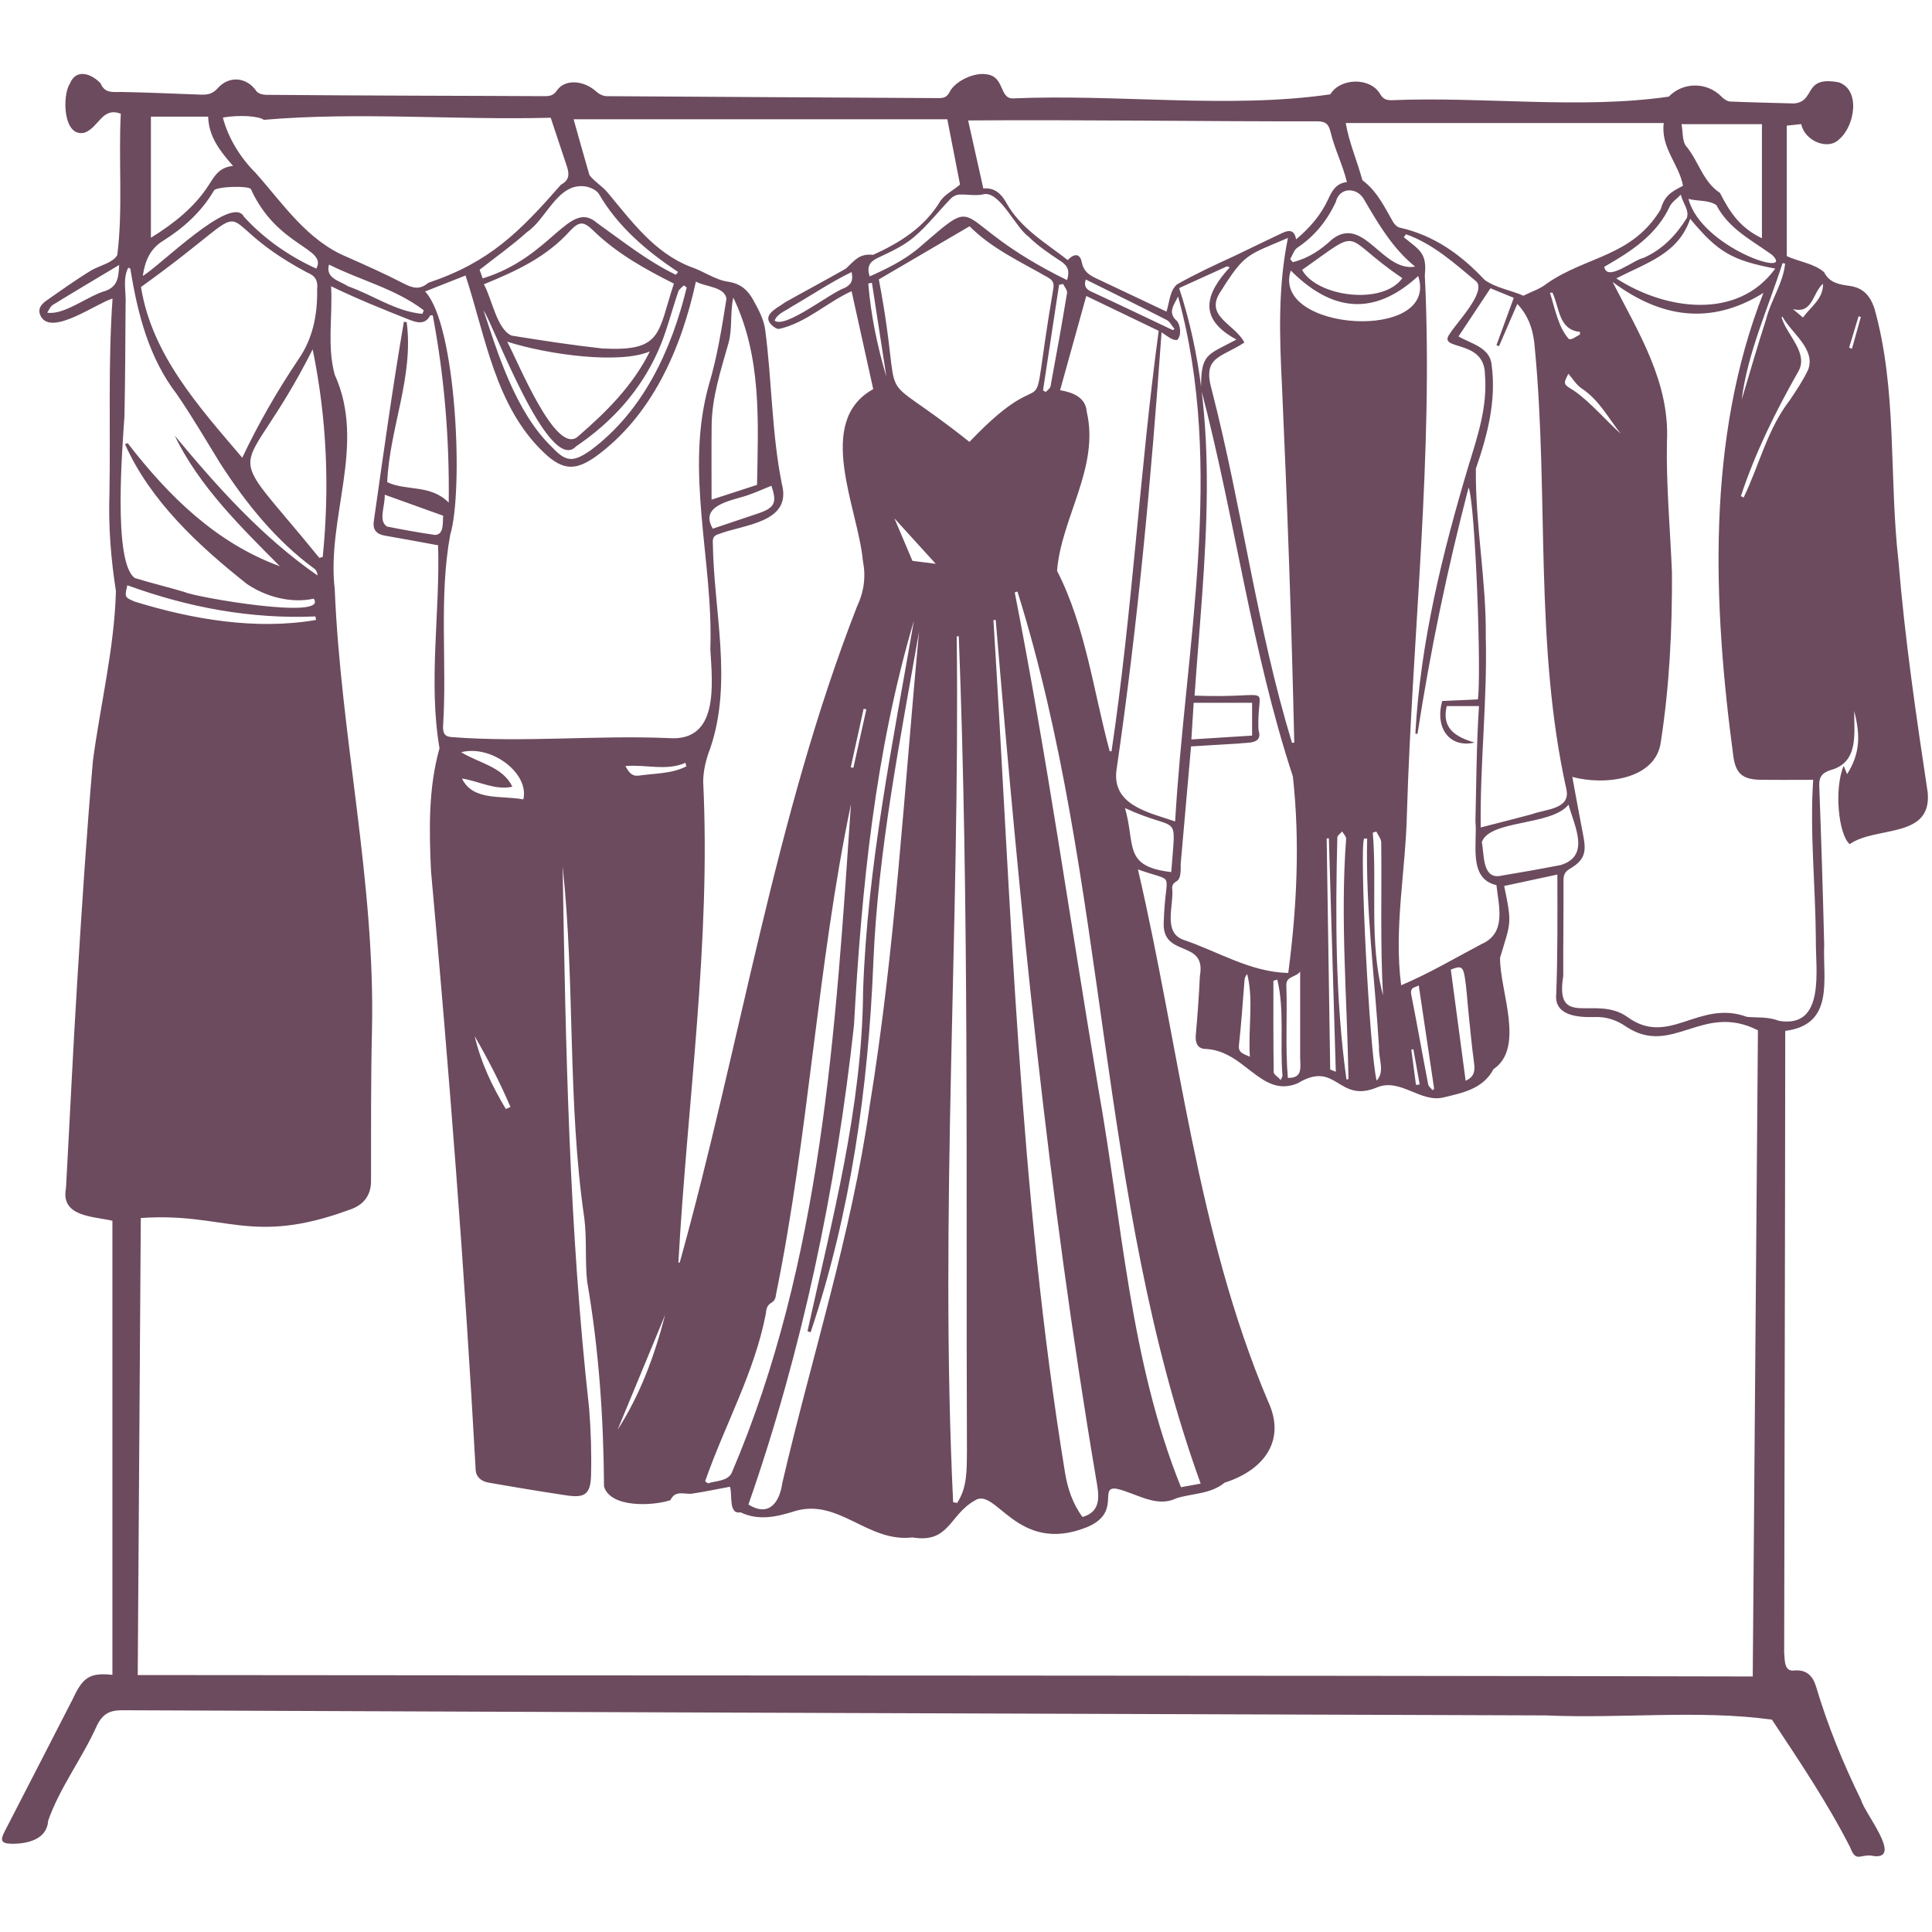 <svg xmlns="http://www.w3.org/2000/svg" xmlns:xlink="http://www.w3.org/1999/xlink" width="2000" zoomAndPan="magnify" viewBox="0 0 1500 1500" height="2000" preserveAspectRatio="xMidYMid meet"><g id="29534ec0f2"><rect x="0" width="1500" y="0" height="1500" style="fill:#ffffff;fill-opacity:1;stroke:none;"></rect><rect x="0" width="1500" y="0" height="1500" style="fill:#ffffff;fill-opacity:1;stroke:none;"></rect><path style=" stroke:none;fill-rule:nonzero;fill:#6c4b5e;fill-opacity:1;" d="M 1386.059 800.375 C 1385.949 961.363 1385.469 1122.133 1385.227 1283.094 C 1385.789 1288.684 1384.973 1298.078 1393.125 1296.957 C 1402.676 1296.145 1407.547 1301.219 1410.074 1309.727 C 1419.086 1340.035 1431.062 1369.18 1444.953 1397.539 C 1447.531 1407.57 1477.25 1443.371 1455.062 1441.078 C 1444.77 1438.539 1441.211 1447.062 1436.543 1434.414 C 1418.891 1399.789 1397.133 1367.5 1375.727 1335.129 C 1319.242 1327.328 1258.211 1334.48 1200.289 1331.844 C 831.91 1330.602 463.531 1329.379 95.152 1327.824 C 85.059 1327.785 79.793 1330.605 75.25 1339.719 C 64.016 1364.953 46.402 1387.738 37.355 1413.699 C 36.535 1428.309 20.816 1431.73 8.707 1431.477 C 0.922 1431.277 0.031 1428.859 3.527 1422.102 C 21.383 1387.566 39.094 1352.957 56.859 1318.371 C 64.184 1302.684 69.465 1298.398 87.277 1300.355 C 87.277 1182.391 87.277 1065.004 87.277 947.793 C 72.25 944.285 46.867 944.762 51.227 922.484 C 54.207 869.137 56.625 815.754 59.938 762.426 C 63.492 705.195 67.137 647.957 72.133 590.844 C 77.891 546.977 88.809 503.465 90.004 458.945 C 86.09 433.992 84.078 408.344 84.977 382.832 C 85.84 332.5 83.875 281.984 87.383 231.766 C 74.863 235.543 40.559 260.754 31.914 245.957 C 28.637 240.176 31.887 236.395 35.762 233.59 C 47.422 225.43 59.062 217.074 71.223 209.695 C 78.082 205.973 87.773 203.855 91.039 198.094 C 95.555 163.133 91.898 124.211 93.781 88.32 C 79.32 82.809 77.055 98.5 65.957 102.902 C 48.996 107.52 48.078 74.461 54.219 64.984 C 59.133 52.914 70.93 57.152 78.105 64.703 C 81.422 72.918 88.09 71.277 94.699 71.406 C 115.07 71.812 135.43 72.711 155.793 73.473 C 160.941 73.668 165 73.035 169.035 68.488 C 178.059 58.324 191.844 60.02 199.047 70.742 C 200.281 72.578 203.93 73.598 206.48 73.621 C 245.641 73.98 284.809 74.133 323.973 74.293 C 356.918 74.426 389.859 74.461 422.805 74.66 C 426.902 74.684 429.777 74.121 432.465 70.16 C 438.527 61.23 453.305 62.199 463.004 71.156 C 465.066 73.059 468.355 74.648 471.09 74.668 C 557.02 75.273 642.949 75.637 728.879 76.168 C 733.004 76.195 735.309 75.258 737.355 71.277 C 741.715 62.801 756.473 56.051 765.758 57.66 C 780.246 59.238 775.641 76.758 786.551 76.398 C 867.613 72.883 954.633 84.652 1032.855 73.238 C 1040.543 60.316 1063.98 59.867 1071.516 72.98 C 1073.723 76.82 1076.234 77.789 1080.289 77.805 C 1151.371 74.797 1226.473 85 1295.609 75.039 C 1306.715 63.574 1325.16 63.469 1336.473 74.941 C 1338.246 76.738 1340.867 78.699 1343.18 78.805 C 1359.707 79.562 1376.258 79.801 1392.797 80.324 C 1410.102 78.926 1399.406 58.656 1427.496 63.902 C 1444.684 69.555 1440.129 97.633 1428.156 107.93 C 1419.328 117.203 1401.012 109.375 1398.473 96.352 C 1394.754 96.742 1391.168 97.121 1387.25 97.539 C 1387.25 131.879 1387.25 165.793 1387.25 198.848 C 1396.871 203.293 1408.691 204.586 1416.305 211.418 C 1420.375 219.785 1428.477 220.902 1435.906 221.949 C 1446.617 223.461 1451.793 229.398 1455.195 239.113 C 1473.211 302.715 1466.531 370.082 1473.934 435.289 C 1478.898 495.59 1487.645 555.539 1496.672 615.352 C 1499.973 651.504 1456.418 641.113 1436.082 655.398 C 1427.332 647.785 1423.887 612.371 1431.418 594.555 C 1432.551 597.312 1433.336 599.227 1434.09 601.062 C 1443.41 586.094 1445.008 572.633 1439.578 552.02 C 1439.594 570.566 1443.039 592.008 1421.141 597.93 C 1414.711 600.113 1412.207 603.113 1412.469 610.094 C 1414.012 651.273 1415.301 692.461 1416.297 733.656 C 1415.156 760.668 1424.414 795.559 1386.059 800.375 Z M 932.539 302.227 C 932.254 274.422 936.938 275.918 959.984 263.629 C 929.805 247.395 935.887 228.016 954.809 207.559 C 954.094 207.297 953.379 207.035 952.66 206.773 C 940.109 212.477 927.559 218.184 915.473 223.676 C 949.492 326.777 934.793 434.445 927.449 540.082 C 993.023 542.586 975.355 528.828 977.098 566.781 C 980.871 578.121 968.453 576.285 961.898 577.262 C 949.586 578.031 937.27 578.75 924.719 579.504 C 922.023 610.125 919.332 640.625 916.656 671.125 C 917.328 688.832 911.262 681.258 910.02 689.078 C 911.824 702.254 902.422 723.57 918.621 729.598 C 945.836 738.758 970.465 754.68 1000.195 755.418 C 1006.863 705.078 1009.383 653.086 1003.77 602.762 C 971.508 504.742 958.688 401.211 932.539 302.227 Z M 106.934 1300.504 C 524.906 1301 943.723 1300.664 1360.824 1301.613 C 1362.176 1133.312 1363.516 966.633 1364.855 799.934 C 1321.824 778.031 1298.578 820.59 1262.828 797.285 C 1255.238 791.98 1247.051 789.16 1237.578 789.633 C 1224.949 789.953 1206.441 788.621 1208.254 771.668 C 1209.445 740.512 1209.168 710.762 1209.137 679 C 1195.527 681.922 1181.992 684.828 1167.844 687.863 C 1174.086 717.875 1172.992 715.762 1164.652 743.543 C 1164.293 769.117 1184.277 813.285 1159.566 830.078 C 1151.352 845.496 1135.805 848.355 1121.027 851.988 C 1102.836 856.59 1087.242 836.586 1068.996 844.312 C 1038.637 856.914 1037.84 822.652 1007.555 841.051 C 978.723 853.07 966.688 815.012 934.922 814.336 C 929.758 813.801 927.906 809.445 928.387 803.906 C 929.727 788.543 930.891 773.152 931.582 757.75 C 936.949 728.469 901.312 744.539 903.566 715.027 C 904.727 674.66 914.082 686 883.5 675.02 C 915.656 812.891 928.938 956.609 984.461 1087.891 C 998.848 1118.426 981.238 1141.504 950.781 1151.141 C 939.887 1160.141 925.973 1159.281 913.191 1163.297 C 897.828 1170.871 882.168 1159.336 867.098 1155.891 C 852.117 1153.559 871.531 1174.551 843.453 1185.879 C 789.324 1207.195 773.25 1153.762 756.75 1165.051 C 736.863 1176.25 737.207 1198.441 708.375 1193.664 C 673.844 1197.691 651.699 1163.797 618.219 1172.914 C 603.895 1177.363 589.727 1181.203 574.883 1174.137 C 565.258 1176.098 568.898 1159.773 566.684 1154.312 C 556.438 1156.215 547.047 1158.195 537.578 1159.633 C 531.617 1160.535 524.316 1156.441 520.539 1164.723 C 507.145 1169.219 474.004 1170.934 468.965 1154.164 C 468.594 1100.602 464.961 1047.574 455.832 994.805 C 454.129 978.59 455.707 962.008 453.668 945.863 C 440.453 855.406 446.594 763.289 436.812 672.648 C 439.199 813.195 441.812 953.781 457.418 1093.586 C 458.77 1110.773 459.34 1128.102 458.879 1145.332 C 458.484 1160.141 454.125 1163.172 439.734 1161 C 419.477 1157.941 399.25 1154.621 379.078 1151.043 C 374.102 1150.16 369.703 1147.07 369.324 1141.441 C 360.781 986.188 348.645 831.09 334.637 676.281 C 333.188 644.363 332.453 612.266 341.23 580.941 C 332.43 529.512 341.738 475.656 340.148 423.355 C 325.715 420.727 312.383 418.188 299.008 415.906 C 292.406 414.781 289.238 411.508 290.238 404.586 C 297.582 352.93 304.746 301.234 313.566 249.805 C 314.297 249.91 315.031 250.016 315.762 250.125 C 321.348 292.637 302.43 332.434 300.637 374.32 C 315.539 381.488 334.098 375.793 348.387 390.219 C 348.988 341.199 345.102 292.953 336.008 244.863 C 335.355 244.855 334.699 244.844 334.043 244.836 C 329.828 252.973 322.695 250.066 317.551 248.125 C 297.285 240.145 276.617 231.738 257.059 222.25 C 258.367 245.551 253.793 268.77 259.883 290.883 C 284.633 345.555 253.281 401.426 259.91 457.836 C 264.605 572.074 291.379 684.812 288.809 799.668 C 287.898 838.812 288.098 877.984 288.066 917.145 C 288.059 928.945 281.336 935.945 271.52 939.191 C 194.531 967.539 175.379 941.07 109.309 945.664 C 108.516 1064.09 107.73 1181.914 106.934 1300.504 Z M 526.711 980.18 C 527.043 980.238 527.371 980.297 527.699 980.355 C 574.891 811.191 601.273 635.211 665.285 471.145 C 670.902 459.301 672.387 447.703 669.902 435.109 C 666.25 394.91 632.227 327.344 677.973 302.129 C 672.34 276.633 666.809 251.605 661.164 226.066 C 641.895 234.871 625.938 250.617 604.984 255.359 C 602.867 255.762 599.426 252.992 597.695 250.797 C 592.602 243.383 604.914 238.418 609.633 234.66 C 625.277 225.879 641.121 217.441 656.719 208.578 C 663.871 201.938 667.074 196.762 677.895 197.852 C 698.902 188.332 718.004 176.336 730.234 155.832 C 734.219 150.484 739.062 148.586 745.367 143.305 C 742.367 127.887 739.004 110.613 735.492 92.582 C 638.176 92.582 541.441 92.582 445.344 92.582 C 449.492 107.328 453.461 121.699 457.672 136 C 461.543 141.07 467.93 144.715 472 149.797 C 490.41 171.879 508.207 196.312 536.094 207.137 C 546.035 210.375 555.164 217.281 565.203 218.719 C 575.289 220.164 580.676 225.473 584.77 232.84 C 588.844 240.164 593.156 248.168 594.125 256.262 C 599.359 295.941 599.117 336.535 607.059 375.824 C 615.008 406.035 577.469 407.07 557.805 414.727 C 553.949 415.855 553.191 418.035 553.449 421.887 C 554.184 474.691 568.957 529.57 551.469 580.898 C 548.258 589.109 545.965 598.285 545.953 607.027 C 552.02 731.547 533.574 855.902 526.711 980.18 Z M 330.008 226.312 C 354.312 251.59 360.074 380.871 349.496 415.426 C 340.645 464.238 347.176 514.668 343.977 564.109 C 343.879 569.59 345.492 572.117 351.191 572.309 C 407.156 576.605 462.914 570.699 518.949 573.047 C 558.543 576.195 553.031 531.039 551.504 503.961 C 553.961 435.129 531.219 366.094 550.531 298.168 C 556.98 276.594 560.441 254.289 564 232.098 C 562.934 222.52 547.492 222.781 540.301 218.617 C 528.902 270.93 506.195 322.867 462.234 354.68 C 447.906 364.543 437.863 366.422 422.238 351.355 C 384.41 315.453 377.047 261.219 361.43 213.895 C 352 217.621 341.223 221.879 330.008 226.312 Z M 1220.738 603.184 C 1223.844 619.918 1226.504 634.801 1229.395 649.645 C 1231.848 662.25 1229.723 668.137 1218.797 674.531 C 1214.781 676.883 1213.867 679.523 1213.891 683.891 C 1214.008 708.523 1213.602 733.156 1213.711 757.793 C 1206.918 799.492 1238.863 772.008 1263.508 789.578 C 1295.805 813.164 1318.816 775.73 1356.344 789.492 C 1364.133 790.246 1372.43 789.191 1381.406 792.621 C 1417.578 798.523 1409.445 752.309 1409.832 729.613 C 1409.605 688.684 1405.012 646.062 1407.75 605.449 C 1393.617 605.449 1380.07 605.613 1366.527 605.402 C 1352.297 605.184 1347.617 599.836 1345.805 587.48 C 1329.844 468.664 1324.676 340.801 1369.094 227.449 C 1327.668 253.066 1288.938 246.457 1252.012 218.902 C 1272.156 258.227 1296.504 296.762 1294.215 342.859 C 1293.535 376.688 1296.727 410.539 1298.09 444.266 C 1298.355 488.234 1296.215 532.16 1289.516 575.656 C 1285.941 605.453 1245.605 610.012 1220.738 603.184 Z M 1006.289 185.82 C 1017.109 176.75 1025.523 166.902 1031.133 154.82 C 1034.094 148.441 1037.133 142.305 1045.73 141.352 C 1042.445 127.805 1036.348 116.156 1033.129 102.82 C 1031.609 96.445 1029.398 94.215 1022.754 94.199 C 932.32 94.348 842.105 92.848 751.656 93.516 C 755.723 111.73 759.555 128.887 763.449 146.336 C 772.156 145.449 777.48 150.551 781.16 157.199 C 792.344 177.391 811.773 188.414 828.984 201.922 C 834.172 196.379 838.621 196.91 839.91 203.672 C 841.191 210.395 845.289 213.363 850.594 215.879 C 868.805 224.508 887.027 233.117 905.645 241.926 C 908.051 234.539 908.082 225.82 913.836 220.785 C 928.391 212.547 943.609 205.496 958.812 198.543 C 971.047 192.703 983.191 186.68 995.465 180.926 C 1000.215 178.699 1004.895 177.875 1006.289 185.82 Z M 1100.535 569.754 C 1099.984 569.711 1099.438 569.668 1098.891 569.625 C 1102.746 498.691 1119.91 429.414 1140.156 361.59 C 1147.277 338.441 1154.992 315.609 1152.91 290.762 C 1152.684 262.629 1115.398 272.789 1125.578 259.199 C 1130.637 250.789 1153.992 226.922 1146.297 218.598 C 1129.316 204.445 1112.77 189.422 1091.605 181.852 C 1091.035 182.633 1090.465 183.418 1089.891 184.199 C 1102.258 194.168 1108.055 196.531 1106.215 213.676 C 1113.051 352.766 1096.539 492.59 1092.32 631.777 C 1091.332 676.387 1082.07 720.375 1087.848 764.965 C 1109.766 755.703 1129.527 743.918 1150.469 732.871 C 1169.582 724.422 1163.75 704.223 1161.828 687.207 C 1139.539 682.246 1147.219 654.309 1145.512 637.578 C 1146.254 607.562 1146.293 578.27 1148.281 548.184 C 1139.301 548.184 1131.199 548.184 1123.246 548.184 C 1119.148 565.316 1129.77 572.086 1144.863 576.527 C 1125.793 580.957 1113.828 565.68 1119.723 544.242 C 1128.836 543.84 1138.148 543.434 1147.406 543.023 C 1150.301 524.645 1145.457 391.305 1140.223 378.469 C 1123.41 443.137 1110.656 504.562 1100.535 569.754 Z M 204.832 93.035 C 201.312 90.242 186.09 88.914 173.023 91.309 C 177.164 107.059 186.441 122.27 198.434 134.215 C 219.996 158.445 238.398 186.766 269.801 199.684 C 284.523 206.199 299.246 212.777 313.531 220.172 C 320.484 223.77 326.059 225.156 332.531 219.574 C 380.336 203.488 403.324 180.09 435.586 143.336 C 442.41 139.684 441.988 134.742 440.012 128.84 C 435.93 116.652 431.898 104.449 427.57 91.418 C 353.488 93.355 278.32 86.715 204.832 93.035 Z M 1291.715 95.523 C 1208.633 95.523 1126.863 95.523 1044.84 95.523 C 1047.312 110.395 1053.684 124.898 1057.66 139.586 C 1057.887 140.305 1058.969 140.73 1059.578 141.359 C 1069.828 149.691 1075.25 161.332 1081.688 172.496 C 1082.781 174.277 1084.75 176.277 1086.645 176.699 C 1113.312 182.652 1134.316 197.684 1152.582 217.234 C 1161.25 223.625 1173.918 225.504 1182.711 229.602 C 1189.047 226.418 1195.797 224.316 1200.91 220.188 C 1231.84 198.605 1266.891 199.582 1289.281 162.664 C 1292.254 152.363 1296.766 149.23 1306.691 144.254 C 1303.484 127.109 1289.344 115.039 1291.715 95.523 Z M 1149.629 642.422 C 1163.238 638.922 1176.312 635.676 1189.316 632.164 C 1199.395 628.199 1219.711 628.516 1216.129 612.738 C 1191.25 500.848 1202.484 385.133 1191.746 271.625 C 1190.883 258.922 1188.156 246.68 1178.035 235.957 C 1173.105 247.332 1168.461 258.066 1163.812 268.797 C 1163.152 268.531 1162.492 268.266 1161.832 268 C 1166.34 255.684 1170.844 243.367 1175.285 231.227 C 1168.922 228.621 1162.191 225.863 1157.195 223.816 C 1148.676 236.645 1140.77 248.559 1132.371 261.203 C 1142.035 266.863 1157.004 269.699 1158.121 283.469 C 1161.793 311.219 1154.906 337.707 1145.863 363.875 C 1145.332 407.238 1154.059 450.957 1153.555 494.469 C 1154.832 543.586 1148.953 593.395 1149.629 642.422 Z M 752.77 175.68 C 728.887 189.664 705.738 203.223 682.328 216.93 C 703.438 328.07 673.34 279.824 752.664 343.086 C 822.68 269.469 796.16 350.715 817.746 224.453 C 818.559 219.699 817.504 217.656 813.402 215.297 C 792.312 203.172 769.93 192.977 752.77 175.68 Z M 912.375 637.754 C 920.137 502.824 951.359 363.086 914.637 230.203 C 911.586 236.695 906.172 242.613 913.754 249.203 C 916.496 252.34 917.578 260.711 913.863 263.996 C 909.809 264.332 906.184 260.762 901.836 258.012 C 893.75 371.988 883.484 483.562 867.055 596.363 C 862.281 624.984 891.254 630.582 912.375 637.754 Z M 861.555 583.23 C 862.027 583.258 862.504 583.281 862.977 583.309 C 879.184 474.828 884.902 365.422 899.605 256.848 C 880.656 247.734 861.84 238.684 843.383 229.805 C 836.492 254.602 829.816 278.617 823.055 302.949 C 832.961 304.66 842.875 308.434 843.727 319.605 C 853.871 362.871 823.988 401.844 820.695 443.156 C 843 486.863 848.852 536.324 861.555 583.23 Z M 109.465 222.832 C 117.848 275.383 154.352 315.727 188.094 355.359 C 200.746 328.621 215.301 303.43 231.777 278.879 C 242.961 262.77 246.578 244.113 246.219 224.738 C 247.016 218 244.906 214.16 238.531 211.609 C 152.164 165.559 213.445 148.133 109.465 222.832 Z M 1003.094 576.719 C 1003.68 576.68 1004.27 576.645 1004.859 576.609 C 1002.812 484.324 999.477 392.039 995.332 299.824 C 993.387 261.133 992.129 223.055 999.945 184.738 C 968.309 198.336 966.512 196.453 947.777 226.215 C 934.508 245.613 958.785 251.5 966.148 265.918 C 947.52 278.129 933.387 276.594 940.867 303.004 C 964.234 393.672 975.801 486.957 1003.094 576.719 Z M 217.328 439.664 C 187.531 409.68 154.535 377.543 135.656 338.23 C 168.891 378.203 203.332 416.793 246.52 446.801 C 246.426 444.633 245.668 442.836 244.332 441.738 C 214.57 420.078 190.992 390.801 171.078 359.918 C 159.996 341.934 149.348 323.641 137.398 306.246 C 115.465 277.688 106.816 243.461 101.176 208.531 C 100.652 208.285 100.125 208.043 99.598 207.797 C 94.949 216.758 98.172 227.043 97.504 236.703 C 97.309 265.473 97.234 294.246 96.629 323.008 C 95.234 345.195 87.352 437.066 104.754 448.801 C 117.5 452.758 130.516 455.816 143.297 459.656 C 151.113 463.594 255.859 481.742 243.539 464.809 C 225.969 468.648 206.438 463.367 191.68 453.383 C 154.258 423.723 116.898 389.234 97.066 344.934 C 97.746 344.629 98.43 344.32 99.109 344.012 C 131.324 385.793 168.215 421.684 217.328 439.664 Z M 629.375 1034.398 C 628.559 1034.109 627.746 1033.824 626.93 1033.535 C 646.188 946.164 669.438 859.68 670.098 769.676 C 673.363 672.281 693.121 577.371 709.578 481.805 C 679.352 584.137 668.879 689.961 663.027 796.051 C 649.172 922.586 623.023 1047.91 581.074 1168.125 C 596.812 1177.875 605.172 1166.949 607.379 1151.402 C 630.047 1053.898 661.078 958.359 675.168 858.91 C 695.145 736.867 701.926 613.281 713.559 490.383 C 698.734 575.465 681.812 659.781 678.102 746.242 C 674.23 844.105 660.562 941.289 629.375 1034.398 Z M 773.07 481.293 C 772.477 481.359 771.887 481.422 771.297 481.484 C 785.16 702.254 791.105 924.195 826.812 1142.938 C 828.781 1155.324 832.773 1167.453 840.465 1177.793 C 855.887 1173.305 853.078 1160.199 851.02 1148.191 C 813.664 927.203 791.793 704.43 773.07 481.293 Z M 523.215 220.191 C 500.605 208.809 479.117 196.902 460.82 179.203 C 453.125 171.703 449.863 171.59 442.566 179.281 C 424.219 199.641 400.773 210.48 375.66 220.715 C 382.023 231.98 385.629 255.59 397.25 260.566 C 420.578 264.328 443.953 267.938 467.43 270.535 C 514.73 273.117 510.418 258.785 523.215 220.191 Z M 932.184 1151.875 C 851.562 928.633 860.613 684.566 789.938 459.266 C 789.242 459.492 788.547 459.715 787.848 459.941 C 812.867 587.625 831.195 717.168 852.82 845.691 C 871.344 949.219 877.199 1056.141 916.906 1154.66 C 921.949 1153.742 927.762 1152.684 932.184 1151.875 Z M 744.387 493.988 C 743.859 494.027 743.328 494.066 742.801 494.102 C 745.43 717.961 729.273 943.047 740.012 1166.262 C 741.043 1166.473 742.078 1166.68 743.109 1166.891 C 751.105 1154.859 750.547 1140.898 750.73 1127.062 C 749.855 916.039 752.547 704.879 744.387 493.988 Z M 547.465 1150.09 C 548.211 1150.613 548.953 1151.137 549.699 1151.66 C 555.883 1149.555 564.93 1150.133 568.145 1143.43 C 638.133 979.473 648.777 800.086 660.664 624.492 C 634.383 750.328 628.227 879.18 602.48 1005.09 C 601.586 1014.082 595.504 1008.754 594.641 1019.719 C 585.844 1065.77 562.637 1106.316 547.465 1150.09 Z M 247.926 433.121 C 248.805 432.898 249.68 432.672 250.559 432.445 C 255.969 378.676 253.844 325.211 242.75 271.262 C 186.594 382.352 168.465 335.391 247.926 433.121 Z M 393.734 265.277 C 401.602 279.098 431.547 355.055 448.941 338.695 C 470.965 319.664 491.43 299.258 504.523 272.848 C 481.301 282.77 426.484 275.656 393.734 265.277 Z M 552.469 387.926 C 564.711 383.953 576.602 380.094 587.758 376.473 C 588.66 326.512 591.43 277.074 569.34 231.07 C 566.668 242.801 568.824 255.098 565.555 266.551 C 559.645 287.559 552.719 308.301 552.508 330.418 C 552.324 349.66 552.469 368.91 552.469 387.926 Z M 1312.262 169.91 C 1302.98 197.055 1278.926 203.793 1254.871 216.141 C 1292.922 240.793 1349.105 248.84 1378.281 208.539 C 1344.457 202.066 1333.824 195.781 1312.262 169.91 Z M 117.164 184.598 C 135.363 173.312 151.078 160.742 161.988 143.801 C 166.66 136.547 170.188 129.867 180.953 128.812 C 170.469 116.961 161.98 105.812 161.633 90.574 C 146.223 90.574 131.586 90.574 117.164 90.574 C 117.164 121.84 117.164 152.746 117.164 184.598 Z M 1367.957 96.414 C 1347.574 96.414 1327.23 96.414 1305.531 96.414 C 1306.734 102.746 1306.004 109.785 1309.172 113.551 C 1318.809 125.008 1322.02 141.062 1335.348 149.723 C 1343.109 164.965 1351.035 176.855 1367.957 184.984 C 1367.957 154.484 1367.957 125.801 1367.957 96.414 Z M 1217.809 624.727 C 1204.441 641.387 1156.516 636.309 1150.477 653.848 C 1152.371 662.559 1150.676 681.477 1163.715 680.203 C 1179.754 677.523 1195.777 674.727 1211.734 671.613 C 1234.969 664.543 1222.418 641.496 1217.809 624.727 Z M 828.438 217.48 C 830.668 210.539 829.223 206.555 823.871 203.004 C 815.074 197.172 806.121 191.195 798.66 183.832 C 788.156 176.395 775.848 147.297 763.148 150.93 C 757.234 152.203 750.781 150.754 744.598 151.082 C 742.395 151.199 739.777 152.539 738.215 154.156 C 728.559 164.16 719.949 175.352 709.395 184.258 C 701.285 191.105 691.078 195.691 681.34 200.301 C 674.879 203.359 672.918 207.285 675.184 214.602 C 688.477 208.727 701.309 202.367 712.57 193.184 C 766.496 146.895 733.141 170.672 828.438 217.48 Z M 524.73 213.324 C 525.312 212.598 525.891 211.867 526.469 211.137 C 502.453 195.25 479.957 176.258 465.062 150.715 C 463.391 147.734 458.625 145.551 454.938 144.828 C 433.043 141.262 424.785 169.59 409.211 180.172 C 397.812 190.418 385.223 199.336 372.371 209.434 C 372.891 210.887 373.824 213.496 374.773 216.141 C 428.785 199.574 442.039 154.238 463.551 173.109 C 483.418 187.227 502.684 202.75 524.73 213.324 Z M 110.859 214.227 C 123.574 207.016 179.996 150.309 189.332 168.195 C 204.672 185.137 224.559 199.062 245.574 208.531 C 254.414 192.359 215.254 191.93 194.77 146.789 C 192.75 143.957 167.914 144.844 166.156 147.855 C 156.387 164.586 142.43 177.09 126.246 187.203 C 116.418 193.348 112.539 202.82 110.859 214.227 Z M 1010.934 209.551 C 1022.43 230.441 1073.641 237.301 1088.766 215.934 C 1039.559 182.734 1059.828 175.152 1010.934 209.551 Z M 1098.691 207.008 C 1081.348 192.934 1070.414 174.281 1059.492 155.656 C 1054.297 145.125 1039.977 144.793 1037.09 156.832 C 1030.359 171.348 1020.73 183.293 1007.297 192.281 C 1004.641 194.059 1003.531 198.137 1001.707 201.156 C 1002.375 201.945 1003.039 202.734 1003.703 203.523 C 1015.762 200.59 1025.426 194.062 1034.387 185.691 C 1058.914 166.91 1073.133 211.285 1098.691 207.008 Z M 375.426 240.977 C 385.867 272.391 400.012 319.828 428.492 347.051 C 439.555 359.012 445.109 358.984 458.742 349.477 C 499.602 318.984 521.48 271.414 533.152 223.191 C 532.406 222.652 531.656 222.113 530.91 221.574 C 529.453 223.148 527.289 224.48 526.648 226.34 C 521.32 241.766 517.52 257.852 510.883 272.672 C 497.121 303.395 475.164 327.672 447.309 346.523 C 426 369.363 383.016 251.812 375.426 240.977 Z M 1002.152 210.043 C 986.625 257.371 1117.875 265.898 1101.102 214.305 C 1066.445 246.18 1033.754 241.676 1002.152 210.043 Z M 972.125 545.621 C 957.184 545.621 942.336 545.621 926.758 545.621 C 926.191 554.684 925.613 563.922 924.977 574.094 C 941.262 573.062 956.453 572.105 972.125 571.113 C 972.125 562.301 972.125 554.516 972.125 545.621 Z M 909.359 677.082 C 912.832 628.391 916.461 647.277 873.457 627.391 C 881.723 656.234 871.75 672.719 909.359 677.082 Z M 245.367 481.328 C 245.203 480.418 245.039 479.512 244.875 478.602 C 194.477 480.734 145.98 471.586 98.863 454.391 C 96.715 463.59 96.668 463.707 104.562 467.078 C 149.438 480.922 198.73 489.367 245.367 481.328 Z M 1310.906 154.438 C 1320.926 192.492 1394.707 216.305 1375.855 197.895 C 1360.09 186.523 1342.129 177.617 1332.586 159.234 C 1326.676 155.168 1318.441 156.379 1310.906 154.438 Z M 1245.535 207.148 C 1247.531 219.246 1268.723 201.52 1275.773 200.332 C 1290.703 193.824 1301.293 182.676 1309.699 169.145 C 1311.555 162.941 1307.039 158.93 1304.973 151.152 C 1301.562 154.633 1298.172 156.852 1296.539 159.988 C 1286.195 182.441 1266.426 195.211 1245.535 207.148 Z M 298.711 384.102 C 299.031 393.242 293.52 404.219 300.41 408.785 C 312.766 411.277 325.188 413.484 337.66 415.316 C 345.191 415.223 343.52 404.605 344.094 400.398 C 329.078 395.004 314.633 389.82 298.711 384.102 Z M 1045.383 838.113 C 1045.906 837.992 1046.434 837.871 1046.957 837.75 C 1045.941 775.605 1040.477 713.391 1045.129 651.211 C 1045.176 649.352 1043.121 647.434 1042.043 645.543 C 1040.742 647.117 1038.328 648.676 1038.301 650.273 C 1036.75 712.82 1036.77 776.254 1045.383 838.113 Z M 598.898 377.137 C 592.754 379.629 587.133 382.164 581.34 384.203 C 569.094 388.625 542.449 391.703 553.406 410.461 C 565.312 406.461 577.051 402.543 588.77 398.566 C 601.562 394.223 603.41 390.219 598.898 377.137 Z M 1009.434 754.395 C 1005.75 759.051 998.637 757.699 998.711 764.855 C 999.547 788.766 997.871 813.172 999.879 836.844 C 1012.535 837.277 1009.156 827.406 1009.434 818.621 C 1009.434 797.758 1009.434 776.895 1009.434 754.395 Z M 1137.918 839.086 C 1144.871 835.969 1145.281 831.133 1144.438 825.078 C 1142.637 812.105 1141.5 799.039 1140.129 786.008 C 1139.145 776.641 1138.703 767.188 1137.129 757.922 C 1135.828 750.277 1133.93 749.766 1126.41 752.797 C 1130.238 781.492 1134.062 810.172 1137.918 839.086 Z M 406.309 620.652 C 411.117 600.512 381.758 577.965 357.992 584.02 C 372.051 592.57 390.379 595.305 397.793 610.781 C 384.699 613.859 371.371 606.324 358.68 604.441 C 367.172 622.113 389.387 617.395 406.309 620.652 Z M 1061.469 651.086 C 1060.66 651.082 1059.855 651.082 1059.047 651.078 C 1055.387 660.172 1063.211 815.645 1068.789 839.012 C 1075.555 832.004 1070.086 821.691 1070.668 812.941 C 1067.371 759 1060.129 705.18 1061.469 651.086 Z M 327.965 243.656 C 328.309 242.742 328.652 241.828 328.996 240.914 C 307.199 224.184 279.797 217.695 255.445 205.418 C 252.453 216.164 263.613 217.918 270.414 222.348 C 289.594 229.07 307.574 241.996 327.965 243.656 Z M 1383.961 245.961 C 1383.691 246.062 1383.422 246.16 1383.152 246.258 C 1387.055 260.16 1404.723 274.082 1396.023 288.738 C 1378.516 319.617 1362.773 351.41 1351.621 385.203 C 1352.328 385.57 1353.035 385.938 1353.742 386.305 C 1365.875 361.242 1372.047 333.441 1389.59 310.688 C 1394.75 303.094 1399.867 295.348 1403.805 287.098 C 1409.949 271.125 1390.98 258.719 1383.961 245.961 Z M 92.52 205.711 C 74.633 216.426 57.703 226.453 40.945 236.762 C 39.02 237.949 38.062 240.715 36.656 242.75 C 49.949 244.887 68.375 229.484 82.305 225.703 C 91.656 222.043 91.969 215.016 92.52 205.711 Z M 809.809 303.039 C 810.504 303.488 811.199 303.938 811.895 304.387 C 813.18 302.926 815.316 301.625 815.621 299.98 C 820.105 275.84 824.457 251.668 828.457 227.441 C 828.805 225.34 826.465 222.797 825.375 220.457 C 824.336 220.684 823.297 220.906 822.258 221.133 C 818.109 248.438 813.961 275.738 809.809 303.039 Z M 1068.594 645.625 C 1067.672 645.906 1066.75 646.188 1065.832 646.469 C 1069.312 688.512 1062.723 731.113 1073.766 772.738 C 1071.555 733.234 1072.844 693.672 1072.383 654.121 C 1072.359 651.277 1069.914 648.457 1068.594 645.625 Z M 661.176 211.238 C 644.672 219.242 629.828 229.391 613.98 238.496 C 609.535 241.684 603.434 243.445 601.406 248.957 C 609.809 255.355 644.383 227.445 655.973 223.445 C 661.469 220.598 662.395 217.195 661.176 211.238 Z M 1031.734 650.844 C 1031.164 650.891 1030.598 650.938 1030.027 650.98 C 1030.934 710.512 1031.844 770.043 1032.762 830.383 C 1033.617 830.727 1035.543 831.5 1037.113 832.129 C 1035.309 771.297 1033.523 711.07 1031.734 650.844 Z M 910.574 256.289 C 911.02 256.008 911.465 255.723 911.906 255.441 C 909.875 253.039 908.316 249.711 905.73 248.387 C 885.008 237.754 864.09 227.496 843.008 217.012 C 841.508 221.703 842.773 224.309 847.168 226.348 C 868.379 236.164 889.453 246.277 910.574 256.289 Z M 1101.5 765.004 C 1099.566 766.758 1094.445 765.887 1095.691 772.188 C 1100.273 795.395 1104.363 818.695 1108.844 841.918 C 1109.164 843.598 1111.121 844.961 1112.316 846.473 C 1112.699 846.098 1113.082 845.727 1113.465 845.352 C 1109.492 818.68 1105.52 792.004 1101.5 765.004 Z M 991.695 760.555 C 990.688 760.855 989.68 761.16 988.672 761.465 C 988.672 785.094 988.555 808.723 988.895 832.348 C 988.922 834.234 992.125 836.074 994.383 838.512 C 995.406 836.113 995.742 835.699 995.73 835.293 C 993.574 810.68 997.426 784.234 991.695 760.555 Z M 368.562 804.5 C 373.32 824.914 382.145 843.402 392.742 861.035 C 393.934 860.5 395.121 859.965 396.312 859.426 C 388.238 840.516 378.82 822.312 368.562 804.5 Z M 970.387 820.449 C 968.953 798.07 973.438 776.406 968.324 756.262 C 966.523 758.266 966.344 759.793 966.219 761.32 C 964.84 777.977 963.801 794.668 961.918 811.266 C 961.293 816.762 964.172 817.895 970.387 820.449 Z M 708.402 435.438 C 714.105 436.164 720.559 436.988 726.504 437.742 C 715.699 425.859 704.852 413.926 694.43 402.461 C 698.758 412.68 703.445 423.738 708.402 435.438 Z M 1352.25 310.301 C 1358.418 289.852 1364.434 268.645 1371.262 247.707 C 1374.93 233.082 1384.535 219.527 1385.961 204.637 C 1385.289 204.535 1384.621 204.438 1383.949 204.34 C 1372.602 239.734 1356.855 273.785 1352.25 310.301 Z M 516.387 1020.934 C 503.758 1051.441 491.426 1081.223 479.453 1110.141 C 496.746 1083.355 508.082 1053.121 516.387 1020.934 Z M 1258.367 336.727 C 1248.824 324.836 1241.711 310.629 1228.012 301.582 C 1223.785 298.789 1220.961 293.871 1217.703 290.164 C 1213.59 298.246 1213.598 298.234 1221.992 303.281 C 1235.41 312.719 1246.246 326.008 1258.367 336.727 Z M 485.566 594.77 C 488.309 599.707 490.594 602.926 496.02 602.18 C 508.469 600.352 521.324 600.844 532.836 595.039 C 532.621 594.105 532.402 593.176 532.188 592.246 C 517.234 598.785 501.895 593.375 485.566 594.77 Z M 676.965 219.59 C 676.016 219.754 675.07 219.918 674.121 220.082 C 676.113 244.672 681.133 268.746 688.18 292.477 C 684.441 268.18 680.703 243.887 676.965 219.59 Z M 1205.289 227.137 C 1204.652 227.207 1204.02 227.281 1203.383 227.352 C 1207.145 238.918 1209.961 254.793 1218.316 263.418 C 1221 263.602 1223.863 261.094 1226.648 259.723 C 1226.672 259.039 1226.695 258.355 1226.719 257.668 C 1209.926 256.125 1210.855 238.754 1205.289 227.137 Z M 1399.801 246.535 C 1406.023 237.988 1415.645 232.047 1415.387 220.277 C 1406.996 227.617 1407.559 243.93 1392.047 239.984 C 1395.457 242.867 1397.176 244.316 1399.801 246.535 Z M 672.629 550.75 C 671.926 550.598 671.219 550.441 670.512 550.289 C 667.184 565.43 663.855 580.57 660.523 595.711 C 661.199 595.859 661.875 596.004 662.551 596.152 C 665.91 581.02 669.27 565.883 672.629 550.75 Z M 1097.352 814.648 C 1096.812 814.727 1096.27 814.805 1095.727 814.883 C 1096.941 824.039 1098.152 833.199 1099.367 842.359 C 1100.324 842.219 1101.281 842.082 1102.238 841.945 C 1100.609 832.848 1098.98 823.75 1097.352 814.648 Z M 1435.648 269.914 C 1436.383 270.191 1437.121 270.473 1437.855 270.754 C 1440.16 262.523 1442.461 254.297 1444.762 246.07 C 1444.176 245.898 1443.586 245.727 1443 245.555 C 1440.551 253.672 1438.098 261.793 1435.648 269.914 Z M 1435.648 269.914 "></path></g></svg>